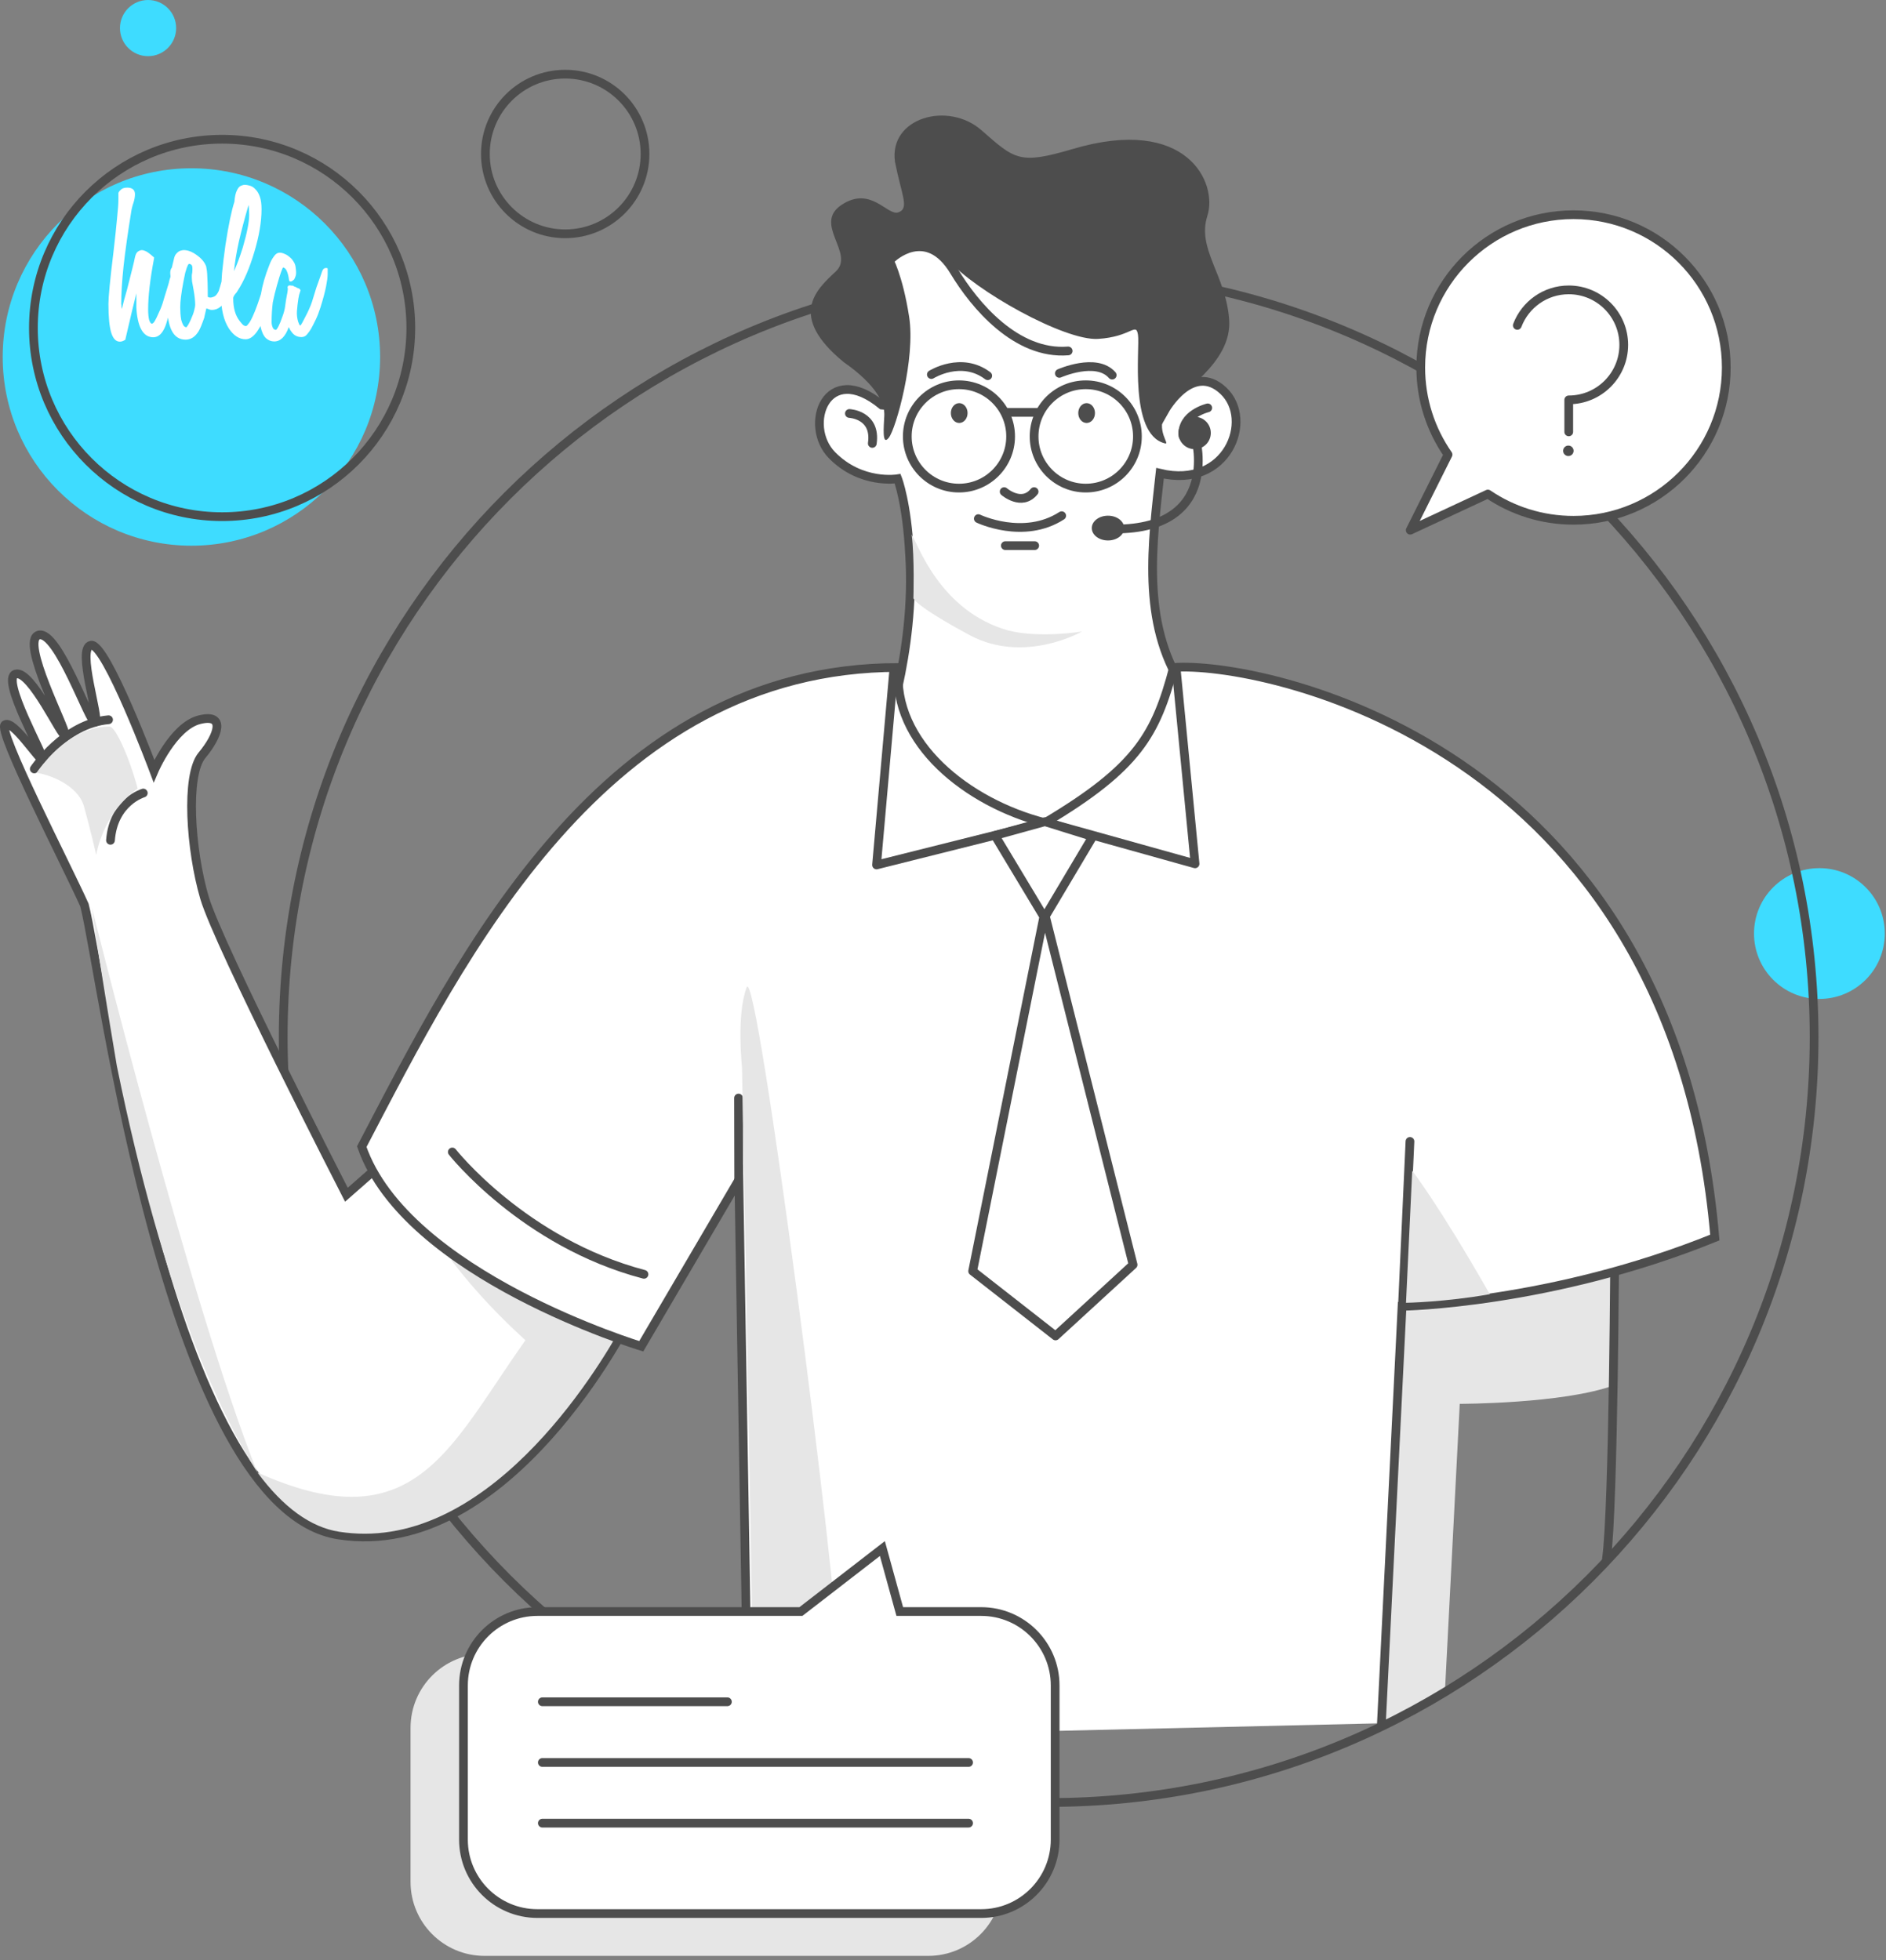 <svg width="306" height="318" viewBox="0 0 306 318" fill="none" xmlns="http://www.w3.org/2000/svg">
<rect x="0" y="0" width="306" height="318" fill="#808080" stroke="none"/>
<g clip-path="url(#clip0)">
<path d="M31.055 88.535C47.964 88.535 61.672 74.827 61.672 57.918C61.672 41.008 47.964 27.301 31.055 27.301C14.145 27.301 0.438 41.008 0.438 57.918C0.438 74.827 14.145 88.535 31.055 88.535Z" fill="#3EDCFF"/>
<path d="M24.022 9.114C26.539 9.114 28.579 7.074 28.579 4.557C28.579 2.04 26.539 0 24.022 0C21.505 0 19.465 2.04 19.465 4.557C19.465 7.074 21.505 9.114 24.022 9.114Z" fill="#3EDCFF"/>
<path d="M295.196 162.07C301.056 162.07 305.806 157.319 305.806 151.46C305.806 145.6 301.056 140.85 295.196 140.85C289.336 140.85 284.586 145.6 284.586 151.46C284.586 157.319 289.336 162.07 295.196 162.07Z" fill="#3EDCFF"/>
<path d="M262.345 197.936L261.913 224.736C253.7 227.762 236.842 227.762 236.842 227.762L234.437 274.439C234.437 274.439 230.168 277.383 224.574 279.886C222.366 272.378 219.768 200.098 219.768 200.098L262.345 197.936Z" fill="#E6E6E6"/>
<path d="M220.6 271.347L221.446 203.918L262 200.158C262 200.158 261.819 244.848 260.642 252.945" stroke="#4D4D4D" stroke-width="1.417" stroke-miterlimit="10" stroke-linecap="round"/>
<path d="M170.142 292.443C238.732 292.443 294.335 236.84 294.335 168.25C294.335 99.66 238.732 44.057 170.142 44.057C101.552 44.057 45.949 99.66 45.949 168.25C45.949 236.84 101.552 292.443 170.142 292.443Z" stroke="#4D4D4D" stroke-width="1.417" stroke-miterlimit="10" stroke-linecap="round"/>
<path d="M63.221 187.675L56.203 193.837C56.203 193.837 35.458 153.426 33.175 145.638C30.892 137.849 30.085 125.764 32.772 122.541C35.458 119.318 36.666 115.692 32.368 116.767C28.072 117.842 24.983 125.093 24.983 125.093C24.983 125.093 17.194 104.279 14.777 104.682C12.36 105.085 16.253 116.633 15.447 117.171C14.642 117.708 9.409 102.178 6.279 103.038C3.149 103.898 10.882 118.444 10.514 119.181C10.146 119.918 5.051 108.624 2.535 109.36C0.018 110.097 7.323 122.802 6.893 123.17C6.463 123.538 2.167 116.725 0.816 117.584C-0.534 118.443 10.882 140.536 13.701 146.847C16.521 157.59 27.265 244.741 54.928 249.039C82.591 253.336 102.197 213.856 102.197 213.856L63.221 187.675Z" fill="white" stroke="#4D4D4D" stroke-width="1.417" stroke-miterlimit="10" stroke-linecap="round"/>
<path d="M143.066 120.828C143.066 120.828 148.648 106.014 147.575 89.912C147.146 81.539 145.643 77.674 145.643 77.674C145.643 77.674 139.728 78.675 134.994 73.856C130.26 69.037 134.064 58.3 143.11 65.74C144.125 65.909 145.054 64.049 145.054 64.049C145.054 64.049 143.694 50.094 143.593 46.67C143.492 43.246 142.485 38.915 147.622 38.512C152.758 38.109 177.433 48.684 181.865 49.993C186.296 51.302 189.217 53.115 188.915 56.539C188.613 59.963 189.016 66.51 189.016 66.51C189.016 66.51 193.447 58.654 198.483 63.388C203.519 68.122 199.087 79.402 188.21 76.783C187.001 87.862 185.088 101.055 191.936 111.429C198.784 121.803 183.778 139.73 174.512 140.334C165.246 140.938 147.118 134.291 146.715 133.284C146.312 132.276 143.066 120.828 143.066 120.828Z" fill="white" stroke="#4D4D4D" stroke-width="1.417" stroke-miterlimit="10" stroke-linecap="round"/>
<path d="M144.792 41.676C144.792 41.676 149.31 36.993 153.747 42.087C158.183 47.181 172.725 55.314 178.147 54.985C183.569 54.656 184.309 52.192 184.637 54.328C184.966 56.464 183.158 70.348 188.909 71.909C190.141 72.32 187.266 69.855 189.238 66.733C191.21 63.611 200 59.011 199.425 51.781C198.85 44.551 194.167 40.362 195.892 35.022C197.617 29.682 192.606 18.673 174.039 24.178C165.413 26.725 164.673 25.903 159.251 21.138C153.829 16.373 144.217 19.084 145.203 26.232C146.271 31.654 147.585 33.79 145.778 34.447C143.971 35.104 141.342 30.093 136.577 33.215C131.812 36.337 138.795 41.102 135.591 44.059C132.387 47.017 127.786 51.289 136.905 58.765C142.327 62.544 143.559 65.584 143.477 67.391C143.395 69.198 143.066 72.485 144.216 71.006C145.366 69.527 148.57 58.19 147.502 51.371C146.434 44.552 144.792 41.676 144.792 41.676Z" fill="#4D4D4D"/>
<path d="M155.589 79.19C160.218 79.19 163.971 75.437 163.971 70.808C163.971 66.178 160.218 62.426 155.589 62.426C150.96 62.426 147.207 66.178 147.207 70.808C147.207 75.437 150.96 79.19 155.589 79.19Z" stroke="#4D4D4D" stroke-width="1.417" stroke-miterlimit="10" stroke-linecap="round"/>
<path d="M176.163 79.19C180.793 79.19 184.545 75.437 184.545 70.808C184.545 66.178 180.793 62.426 176.163 62.426C171.534 62.426 167.781 66.178 167.781 70.808C167.781 75.437 171.534 79.19 176.163 79.19Z" stroke="#4D4D4D" stroke-width="1.417" stroke-miterlimit="10" stroke-linecap="round"/>
<path d="M163.209 66.903H168.638" stroke="#4D4D4D" stroke-width="1.417" stroke-miterlimit="10" stroke-linecap="round"/>
<path d="M162.924 79.762C162.924 79.762 165.782 82.239 167.782 79.762" stroke="#4D4D4D" stroke-width="1.417" stroke-miterlimit="10" stroke-linecap="round"/>
<path d="M158.732 84.144C158.732 84.144 166.066 87.668 172.258 83.668" stroke="#4D4D4D" stroke-width="1.417" stroke-miterlimit="10" stroke-linecap="round"/>
<path d="M163.115 88.525H167.877" stroke="#4D4D4D" stroke-width="1.417" stroke-miterlimit="10" stroke-linecap="round"/>
<path d="M151.113 60.768C151.113 60.768 155.971 57.72 160.257 60.959" stroke="#4D4D4D" stroke-width="1.417" stroke-miterlimit="10" stroke-linecap="round"/>
<path d="M171.877 60.577C171.877 60.577 177.878 57.91 180.45 60.863" stroke="#4D4D4D" stroke-width="1.417" stroke-miterlimit="10" stroke-linecap="round"/>
<path d="M137.814 67.083C137.814 67.083 142.196 67.274 141.529 71.941" stroke="#4D4D4D" stroke-width="1.417" stroke-miterlimit="10" stroke-linecap="round"/>
<path d="M195.952 66.174C195.952 66.174 191.57 67.222 191.951 70.746" stroke="#4D4D4D" stroke-width="1.417" stroke-miterlimit="10" stroke-linecap="round"/>
<path d="M155.631 68.625C156.38 68.625 156.987 67.905 156.987 67.016C156.987 66.128 156.38 65.407 155.631 65.407C154.882 65.407 154.275 66.128 154.275 67.016C154.275 67.905 154.882 68.625 155.631 68.625Z" fill="#4D4D4D"/>
<path d="M176.301 68.625C177.05 68.625 177.657 67.905 177.657 67.016C177.657 66.128 177.05 65.407 176.301 65.407C175.552 65.407 174.945 66.128 174.945 67.016C174.945 67.905 175.552 68.625 176.301 68.625Z" fill="#4D4D4D"/>
<path d="M144.672 41.944C144.672 41.944 150.272 36.477 154.813 44.022C158.107 49.494 164.878 57.611 173.306 56.937" stroke="#4D4D4D" stroke-width="1.417" stroke-miterlimit="10" stroke-linecap="round"/>
<path d="M147.916 86.726C148.897 88.157 152.452 99.191 163.652 102.31C168.898 103.586 175.561 102.452 175.561 102.452C175.561 102.452 166.204 107.84 157.272 103.019C148.34 98.198 148.198 97.064 148.198 97.064C148.198 97.064 148.404 90.554 147.916 86.726Z" fill="#E6E6E6"/>
<path d="M41.766 238.898C45.95 244.564 50.407 247.796 55.035 248.515C56.402 248.727 57.791 248.835 59.165 248.835C82.411 248.838 99.328 218.17 101.475 214.087L64.844 189.483C66.848 195.19 71.958 205.238 84.877 217.102L85.246 217.44L84.958 217.85C83.522 219.895 82.183 221.894 80.888 223.827C73.768 234.456 68.143 242.85 57.038 242.85C52.695 242.85 47.684 241.555 41.766 238.898Z" fill="#E6E6E6"/>
<path d="M121.389 281.987L119.876 191.428L104.041 218.42C104.041 218.42 65.893 206.904 58.695 186.03C74.89 155.08 97.923 108.294 145.788 108.294C144.708 120.53 156.944 130.247 169.541 133.486C184.656 124.489 187.535 119.091 190.414 108.294C204.09 107.214 271.389 120.17 278.226 200.785C251.594 211.582 227.482 211.941 227.482 211.941L224.132 279.59" fill="white"/>
<path d="M121.389 281.987L119.876 191.428L104.041 218.42C104.041 218.42 65.893 206.904 58.695 186.03C74.89 155.08 97.923 108.294 145.788 108.294C144.708 120.53 156.944 130.247 169.541 133.486C184.656 124.489 187.535 119.091 190.414 108.294C204.09 107.214 271.389 120.17 278.226 200.785C251.594 211.582 227.482 211.941 227.482 211.941L224.132 279.59" stroke="#4D4D4D" stroke-width="1.417" stroke-miterlimit="10" stroke-linecap="round"/>
<path d="M228.762 185.187L227.557 211.629" stroke="#4D4D4D" stroke-width="1.417" stroke-miterlimit="10" stroke-linecap="round"/>
<path d="M119.824 178.152L119.853 192.14" stroke="#4D4D4D" stroke-width="1.417" stroke-miterlimit="10" stroke-linecap="round"/>
<path d="M73.387 186.899C73.387 186.899 84.966 201.62 104.484 206.748L73.387 186.899Z" fill="white"/>
<path d="M73.387 186.899C73.387 186.899 84.966 201.62 104.484 206.748" stroke="#4D4D4D" stroke-width="1.417" stroke-miterlimit="10" stroke-linecap="round"/>
<path d="M23.246 128.666C23.246 128.666 18.395 130.074 17.926 136.333" stroke="#4D4D4D" stroke-width="1.417" stroke-miterlimit="10" stroke-linecap="round"/>
<path d="M5.564 124.754C5.564 124.754 10.415 117.4 17.613 116.774" stroke="#4D4D4D" stroke-width="1.417" stroke-miterlimit="10" stroke-linecap="round"/>
<path d="M229.131 189.947L228.121 211.368C228.121 211.368 234.422 211.265 241.716 209.975C233.425 195.435 229.131 189.947 229.131 189.947Z" fill="#E6E6E6"/>
<path d="M36.037 83.825C52.946 83.825 66.654 70.117 66.654 53.208C66.654 36.298 52.946 22.591 36.037 22.591C19.128 22.591 5.42 36.298 5.42 53.208C5.42 70.117 19.128 83.825 36.037 83.825Z" stroke="#4D4D4D" stroke-width="1.417" stroke-miterlimit="10" stroke-linecap="round"/>
<path d="M91.704 37.933C98.856 37.933 104.654 32.135 104.654 24.983C104.654 17.831 98.856 12.033 91.704 12.033C84.552 12.033 78.754 17.831 78.754 24.983C78.754 32.135 84.552 37.933 91.704 37.933Z" stroke="#4D4D4D" stroke-width="1.417" stroke-miterlimit="10" stroke-linecap="round"/>
<path d="M28.502 43.877C28.847 43.877 29.02 44.19 29.02 44.816C29.02 44.859 29.009 44.923 28.988 45.01C28.988 45.096 28.944 45.301 28.858 45.625C28.793 45.949 28.675 46.423 28.502 47.049C28.351 47.653 28.124 48.495 27.822 49.574C27.304 51.452 26.97 52.574 26.819 52.941C26.344 54.128 25.697 54.721 24.876 54.721C23.323 54.721 22.416 53.286 22.157 50.416V50.383L22.125 49.898V47.599C21.931 48.355 21.693 49.315 21.413 50.48C21.132 51.646 20.787 53.124 20.377 54.915L20.345 55.109L20.183 55.207C19.945 55.358 19.697 55.433 19.438 55.433C18.812 55.433 18.348 54.948 18.046 53.977C17.744 52.984 17.593 51.43 17.593 49.315C17.593 48.754 17.658 47.794 17.787 46.434C17.917 45.053 18.122 43.229 18.402 40.963C18.661 38.74 18.855 36.917 18.985 35.493C19.136 34.047 19.212 33.011 19.212 32.385V31.317L19.244 31.22C19.33 31.047 19.481 30.874 19.697 30.702C19.913 30.529 20.237 30.443 20.668 30.443H20.765C21.521 30.486 21.898 30.842 21.898 31.511C21.898 31.921 21.823 32.363 21.672 32.838C21.477 33.399 21.348 33.917 21.283 34.392C20.744 37.737 20.334 40.65 20.053 43.132C19.794 45.614 19.665 47.686 19.665 49.347C19.686 49.391 19.697 49.445 19.697 49.509C19.697 49.574 19.697 49.66 19.697 49.768C19.719 49.855 19.74 49.962 19.762 50.092V50.157C19.87 49.725 19.988 49.25 20.118 48.732C20.269 48.215 20.431 47.643 20.603 47.017C20.97 45.549 21.262 44.395 21.477 43.553C21.693 42.69 21.823 42.129 21.866 41.87C21.974 41.33 22.136 40.985 22.352 40.834C22.589 40.661 22.816 40.575 23.031 40.575C23.182 40.575 23.377 40.629 23.614 40.737C23.873 40.845 24.272 41.136 24.812 41.611L25.006 41.773L24.974 42.032C24.348 45.355 24.035 48.074 24.035 50.189C24.035 50.901 24.089 51.473 24.197 51.905C24.326 52.315 24.488 52.52 24.682 52.52C24.704 52.52 24.779 52.466 24.909 52.358C25.038 52.228 25.211 51.937 25.427 51.484C25.599 51.117 25.804 50.664 26.042 50.124C26.279 49.563 26.495 48.916 26.689 48.182C26.797 47.794 26.937 47.34 27.11 46.822C27.283 46.283 27.455 45.679 27.628 45.01C27.671 44.837 27.747 44.611 27.855 44.33C27.984 44.028 28.2 43.877 28.502 43.877ZM37.045 43.585C37.563 43.585 37.822 43.844 37.822 44.362C37.822 44.923 37.746 45.528 37.595 46.175C37.444 46.801 37.206 47.47 36.883 48.182C36.257 49.585 35.415 50.286 34.358 50.286C34.293 50.286 34.207 50.275 34.099 50.254C33.991 50.211 33.786 50.135 33.484 50.027C33.441 50.243 33.387 50.47 33.322 50.707C33.279 50.923 33.225 51.16 33.16 51.419V51.484C32.966 52.045 32.793 52.509 32.642 52.876C32.491 53.243 32.351 53.534 32.221 53.75C31.66 54.656 30.959 55.109 30.117 55.109C29.081 55.109 28.315 54.592 27.819 53.556C27.366 52.628 27.139 51.257 27.139 49.445C27.139 47.286 27.312 45.787 27.657 44.945V44.751C27.636 44.621 27.625 44.513 27.625 44.427C27.625 44.319 27.625 44.222 27.625 44.136V44.103C27.668 43.78 27.754 43.553 27.884 43.424C27.905 43.337 27.938 43.197 27.981 43.003C28.024 42.809 28.099 42.496 28.207 42.064C28.272 41.74 28.369 41.481 28.499 41.287C28.65 41.093 28.801 40.942 28.952 40.834C29.103 40.726 29.254 40.661 29.405 40.64C29.556 40.596 29.696 40.575 29.826 40.575C30.495 40.575 31.207 40.855 31.962 41.416C32.718 41.956 33.214 42.56 33.452 43.229C33.473 43.316 33.495 43.445 33.516 43.618C33.559 43.79 33.592 44.06 33.613 44.427C33.635 44.772 33.657 45.247 33.678 45.851C33.7 46.456 33.71 47.222 33.71 48.15C33.818 48.236 33.948 48.279 34.099 48.279C34.293 48.279 34.509 48.225 34.746 48.117C35.005 48.01 35.254 47.707 35.491 47.211C35.534 47.081 35.609 46.833 35.717 46.466C35.847 46.078 36.009 45.441 36.203 44.556C36.333 43.909 36.613 43.585 37.045 43.585ZM30.894 52.002C31.218 51.29 31.423 50.739 31.509 50.351C31.617 49.941 31.671 49.65 31.671 49.477C31.671 49.175 31.649 48.819 31.606 48.409C31.563 47.999 31.498 47.545 31.412 47.049C31.283 46.358 31.196 45.884 31.153 45.625C31.131 45.366 31.121 45.182 31.121 45.075C31.121 44.967 31.121 44.848 31.121 44.718C31.121 44.589 31.142 44.438 31.186 44.265C31.207 44.093 31.218 43.952 31.218 43.844C31.218 43.715 31.218 43.618 31.218 43.553C31.218 43.251 31.164 43.057 31.056 42.97C30.948 42.862 30.808 42.809 30.635 42.809C30.614 42.83 30.57 42.884 30.506 42.97C30.462 43.057 30.398 43.208 30.311 43.424C30.247 43.618 30.16 43.898 30.052 44.265C29.966 44.632 29.869 45.107 29.761 45.69C29.588 46.596 29.459 47.394 29.373 48.085C29.286 48.754 29.243 49.337 29.243 49.833C29.243 50.135 29.254 50.47 29.276 50.837C29.297 51.203 29.34 51.559 29.405 51.905C29.491 52.228 29.599 52.509 29.729 52.746C29.858 52.962 30.031 53.081 30.247 53.102C30.29 53.059 30.355 52.973 30.441 52.843C30.549 52.693 30.7 52.412 30.894 52.002ZM44.119 43.391C44.14 43.391 44.194 43.402 44.281 43.424C44.367 43.424 44.453 43.456 44.54 43.521C44.648 43.585 44.734 43.682 44.799 43.812C44.863 43.941 44.896 44.125 44.896 44.362C44.896 44.859 44.777 45.56 44.54 46.466C44.302 47.373 43.946 48.517 43.471 49.898C42.889 51.667 42.295 52.973 41.691 53.815C41.108 54.635 40.493 55.045 39.846 55.045C38.831 55.045 37.936 54.473 37.159 53.329C36.296 52.013 35.864 50.2 35.864 47.891C35.864 46.855 35.918 45.668 36.026 44.33C36.156 42.97 36.339 41.449 36.576 39.766C37.073 36.529 37.558 34.187 38.033 32.741C38.098 31.899 38.238 31.274 38.454 30.864C38.627 30.497 38.831 30.259 39.069 30.151C39.306 30.044 39.511 29.989 39.684 29.989C39.986 29.989 40.299 30.044 40.623 30.151C40.946 30.259 41.238 30.464 41.497 30.766C41.777 31.047 42.004 31.446 42.176 31.964C42.349 32.461 42.435 33.119 42.435 33.939C42.435 35.967 42.047 38.276 41.27 40.866C40.493 43.499 39.587 45.603 38.551 47.179C38.508 47.243 38.465 47.319 38.421 47.405C38.378 47.47 38.303 47.556 38.195 47.664C38.044 47.858 37.947 48.01 37.904 48.117C37.86 48.204 37.839 48.301 37.839 48.409C37.839 49.962 38.184 51.182 38.875 52.067C39.155 52.434 39.371 52.671 39.522 52.779C39.695 52.865 39.824 52.908 39.91 52.908C39.997 52.887 40.083 52.822 40.169 52.714C40.256 52.606 40.364 52.466 40.493 52.293C40.623 52.099 40.774 51.819 40.946 51.452C41.486 50.308 42.079 48.635 42.727 46.434C42.813 46.089 42.889 45.754 42.953 45.431C43.04 45.107 43.126 44.783 43.212 44.459C43.255 44.287 43.342 44.071 43.471 43.812C43.601 43.532 43.817 43.391 44.119 43.391ZM40.331 33.259C39.684 35.46 39.155 37.456 38.745 39.248C38.357 41.017 38.098 42.603 37.968 44.006C38.206 43.467 38.443 42.884 38.68 42.258C38.918 41.611 39.155 40.909 39.393 40.154C40.083 37.78 40.428 36.032 40.428 34.91C40.428 34.198 40.396 33.648 40.331 33.259ZM53.035 43.488C53.143 43.51 53.186 43.575 53.164 43.682C53.164 43.769 53.164 44.039 53.164 44.492C53.164 44.923 53.078 45.582 52.905 46.466C52.733 47.351 52.431 48.484 51.999 49.865C51.761 50.621 51.502 51.29 51.222 51.872C50.941 52.455 50.693 52.941 50.477 53.329C50.305 53.631 50.089 53.933 49.83 54.236C49.593 54.538 49.291 54.689 48.924 54.689C48.233 54.689 47.694 54.408 47.305 53.847C47.24 53.739 47.165 53.631 47.078 53.523C47.014 53.394 46.938 53.243 46.852 53.07C46.291 54.624 45.503 55.401 44.489 55.401C43.992 55.401 43.539 55.217 43.129 54.851C42.352 54.052 41.996 52.38 42.061 49.833C42.083 49.423 42.136 48.948 42.223 48.409C42.309 47.848 42.417 47.254 42.547 46.628C42.633 46.283 42.73 45.905 42.838 45.495C42.967 45.085 43.097 44.675 43.226 44.265C43.377 43.855 43.518 43.477 43.647 43.132C43.777 42.787 43.895 42.506 44.003 42.291C44.154 42.01 44.338 41.73 44.553 41.449C44.791 41.147 45.071 40.996 45.395 40.996C45.633 40.996 45.892 41.06 46.172 41.19C46.453 41.298 46.712 41.46 46.949 41.675C47.208 41.87 47.424 42.107 47.596 42.388C47.791 42.668 47.909 42.96 47.953 43.262C48.06 43.952 48.071 44.438 47.985 44.718C47.898 44.999 47.812 45.204 47.726 45.333C47.683 45.377 47.618 45.431 47.532 45.495C47.467 45.56 47.381 45.614 47.273 45.657C47.186 45.679 47.1 45.679 47.014 45.657C46.949 45.614 46.906 45.517 46.884 45.366C46.819 44.848 46.712 44.406 46.56 44.039C46.409 43.65 46.194 43.434 45.913 43.391C45.848 43.499 45.74 43.758 45.589 44.168C45.438 44.578 45.222 45.279 44.942 46.272C44.661 47.265 44.435 48.193 44.262 49.056C44.133 50.092 44.068 51.16 44.068 52.261C44.068 52.606 44.144 52.93 44.294 53.232C44.338 53.318 44.413 53.394 44.521 53.459C44.629 53.502 44.705 53.523 44.748 53.523C44.834 53.523 44.974 53.34 45.169 52.973C45.363 52.606 45.579 52.077 45.816 51.387C46.053 50.761 46.204 50.178 46.269 49.639C46.334 49.099 46.42 48.549 46.528 47.988C46.571 47.815 46.604 47.653 46.625 47.502C46.647 47.351 46.668 47.189 46.69 47.017C46.712 46.844 46.701 46.725 46.658 46.661C46.636 46.596 46.658 46.52 46.722 46.434C46.787 46.348 46.852 46.305 46.917 46.305C47.003 46.305 47.068 46.305 47.111 46.305C47.154 46.305 47.208 46.315 47.273 46.337C47.337 46.337 47.391 46.337 47.434 46.337C47.521 46.337 47.596 46.369 47.661 46.434C47.726 46.477 47.801 46.51 47.888 46.531C47.974 46.553 48.039 46.585 48.082 46.628C48.147 46.65 48.211 46.682 48.276 46.725C48.362 46.747 48.449 46.779 48.535 46.822C48.6 46.866 48.654 46.92 48.697 46.984C48.762 47.049 48.773 47.125 48.729 47.211C48.665 47.405 48.6 47.61 48.535 47.826C48.492 48.042 48.449 48.258 48.406 48.473C48.362 48.776 48.319 49.099 48.276 49.445C48.255 49.79 48.222 50.124 48.179 50.448C48.136 51.031 48.201 51.613 48.373 52.196C48.46 52.434 48.524 52.595 48.568 52.682C48.632 52.746 48.675 52.79 48.697 52.811C48.719 52.811 48.751 52.79 48.794 52.746C48.837 52.682 48.902 52.585 48.988 52.455C49.075 52.304 49.183 52.099 49.312 51.84C49.463 51.559 49.647 51.203 49.862 50.772C50.294 49.887 50.607 49.089 50.801 48.376C51.017 47.643 51.19 47.081 51.319 46.693L52.128 44.427C52.172 44.254 52.247 44.049 52.355 43.812C52.484 43.553 52.711 43.445 53.035 43.488Z" fill="white"/>
<path d="M193.823 72.873C195.275 72.873 196.451 71.697 196.451 70.245C196.451 68.794 195.275 67.617 193.823 67.617C192.372 67.617 191.195 68.794 191.195 70.245C191.195 71.697 192.372 72.873 193.823 72.873Z" fill="#4D4D4D"/>
<path d="M179.769 87.687C181.221 87.687 182.399 86.787 182.399 85.677C182.399 84.567 181.221 83.667 179.769 83.667C178.316 83.667 177.139 84.567 177.139 85.677C177.139 86.787 178.316 87.687 179.769 87.687Z" fill="#4D4D4D"/>
<path d="M193.977 71.018C193.977 71.018 198.615 87.406 178.053 85.705" stroke="#4D4D4D" stroke-width="1.417" stroke-miterlimit="10" stroke-linecap="round"/>
<path d="M255.3 34.838C241.611 34.838 230.513 45.935 230.513 59.625C230.513 64.878 232.152 69.747 234.94 73.756L228.807 86.022L241.405 80.153C245.368 82.841 250.15 84.412 255.3 84.412C268.989 84.412 280.086 73.315 280.086 59.626C280.087 45.935 268.989 34.838 255.3 34.838Z" fill="white" stroke="#4D4D4D" stroke-width="1.417" stroke-miterlimit="10" stroke-linecap="round" stroke-linejoin="round"/>
<path d="M246.18 52.791C247.457 49.423 250.712 47.03 254.527 47.03C259.456 47.03 263.451 51.025 263.451 55.954C263.451 60.883 259.456 64.878 254.527 64.878V70.067" fill="white"/>
<path d="M246.18 52.791C247.457 49.423 250.712 47.03 254.527 47.03C259.456 47.03 263.451 51.025 263.451 55.954C263.451 60.883 259.456 64.878 254.527 64.878V70.067" stroke="#4D4D4D" stroke-width="1.417" stroke-miterlimit="10" stroke-linecap="round" stroke-linejoin="round"/>
<path d="M254.464 73.991C254.933 73.991 255.313 73.611 255.313 73.142C255.313 72.673 254.933 72.293 254.464 72.293C253.995 72.293 253.615 72.673 253.615 73.142C253.615 73.611 253.995 73.991 254.464 73.991Z" fill="#4D4D4D"/>
<path d="M150.612 268.327H137.4L134.58 258.107L121.361 268.327H78.611C71.984 268.327 66.611 273.7 66.611 280.327V305.327C66.611 311.954 71.984 317.327 78.611 317.327H150.611C157.238 317.327 162.611 311.954 162.611 305.327V280.327C162.612 273.7 157.24 268.327 150.612 268.327Z" fill="#E6E6E6"/>
<path d="M120.39 173.125L122.075 264.872C122.075 264.872 135.556 277.604 135.931 268.991C136.305 260.378 122.824 155.712 121.139 160.206C119.454 164.699 120.39 173.125 120.39 173.125Z" fill="#E6E6E6"/>
<path d="M159.196 261.46H145.984L143.164 251.24L129.945 261.46H87.195C80.568 261.46 75.195 266.833 75.195 273.46V298.46C75.195 305.087 80.568 310.46 87.195 310.46H159.195C165.822 310.46 171.195 305.087 171.195 298.46V273.46C171.196 266.833 165.823 261.46 159.196 261.46Z" fill="white" stroke="#4D4D4D" stroke-width="1.417" stroke-miterlimit="10" stroke-linecap="round"/>
<path d="M87.994 276.102H118.02" stroke="#4D4D4D" stroke-width="1.417" stroke-miterlimit="10" stroke-linecap="round"/>
<path d="M87.994 285.946H157.153" stroke="#4D4D4D" stroke-width="1.417" stroke-miterlimit="10" stroke-linecap="round"/>
<path d="M87.994 295.791H157.153" stroke="#4D4D4D" stroke-width="1.417" stroke-miterlimit="10" stroke-linecap="round"/>
<path d="M169.541 133.486L142.219 140.331L145.032 108.517" stroke="#4D4D4D" stroke-width="1.417" stroke-miterlimit="10" stroke-linecap="round" stroke-linejoin="round"/>
<path d="M170.033 133.486L193.893 140.147L190.86 108.774" stroke="#4D4D4D" stroke-width="1.417" stroke-miterlimit="10" stroke-linecap="round" stroke-linejoin="round"/>
<path d="M161.432 135.553L169.356 148.726L157.812 206.232L171.258 216.748L183.843 205.198L169.607 148.642L177.292 135.725L169.535 133.311L161.432 135.553Z" fill="white" stroke="#4D4D4D" stroke-width="1.417" stroke-miterlimit="10" stroke-linecap="round" stroke-linejoin="round"/>
<path d="M15.614 138.708C15.614 138.708 16.605 131.981 22.341 127.944C20.854 122.42 18.659 117.888 17.809 117.888C16.959 117.888 11.506 117.605 5.912 125.394C7.824 125.606 12.639 127.306 13.631 130.847C14.623 134.388 15.614 138.708 15.614 138.708Z" fill="#E6E6E6"/>
<path d="M14.891 147.185C14.891 147.185 31.117 212.394 41.765 238.898C35.912 229.688 26.645 210.701 18.96 172.953C15.795 154.192 14.891 147.185 14.891 147.185Z" fill="#E6E6E6"/>
</g>
<defs>
<clipPath id="clip0">
<rect width="305.806" height="317.327" fill="white"/>
</clipPath>
</defs>
</svg>
